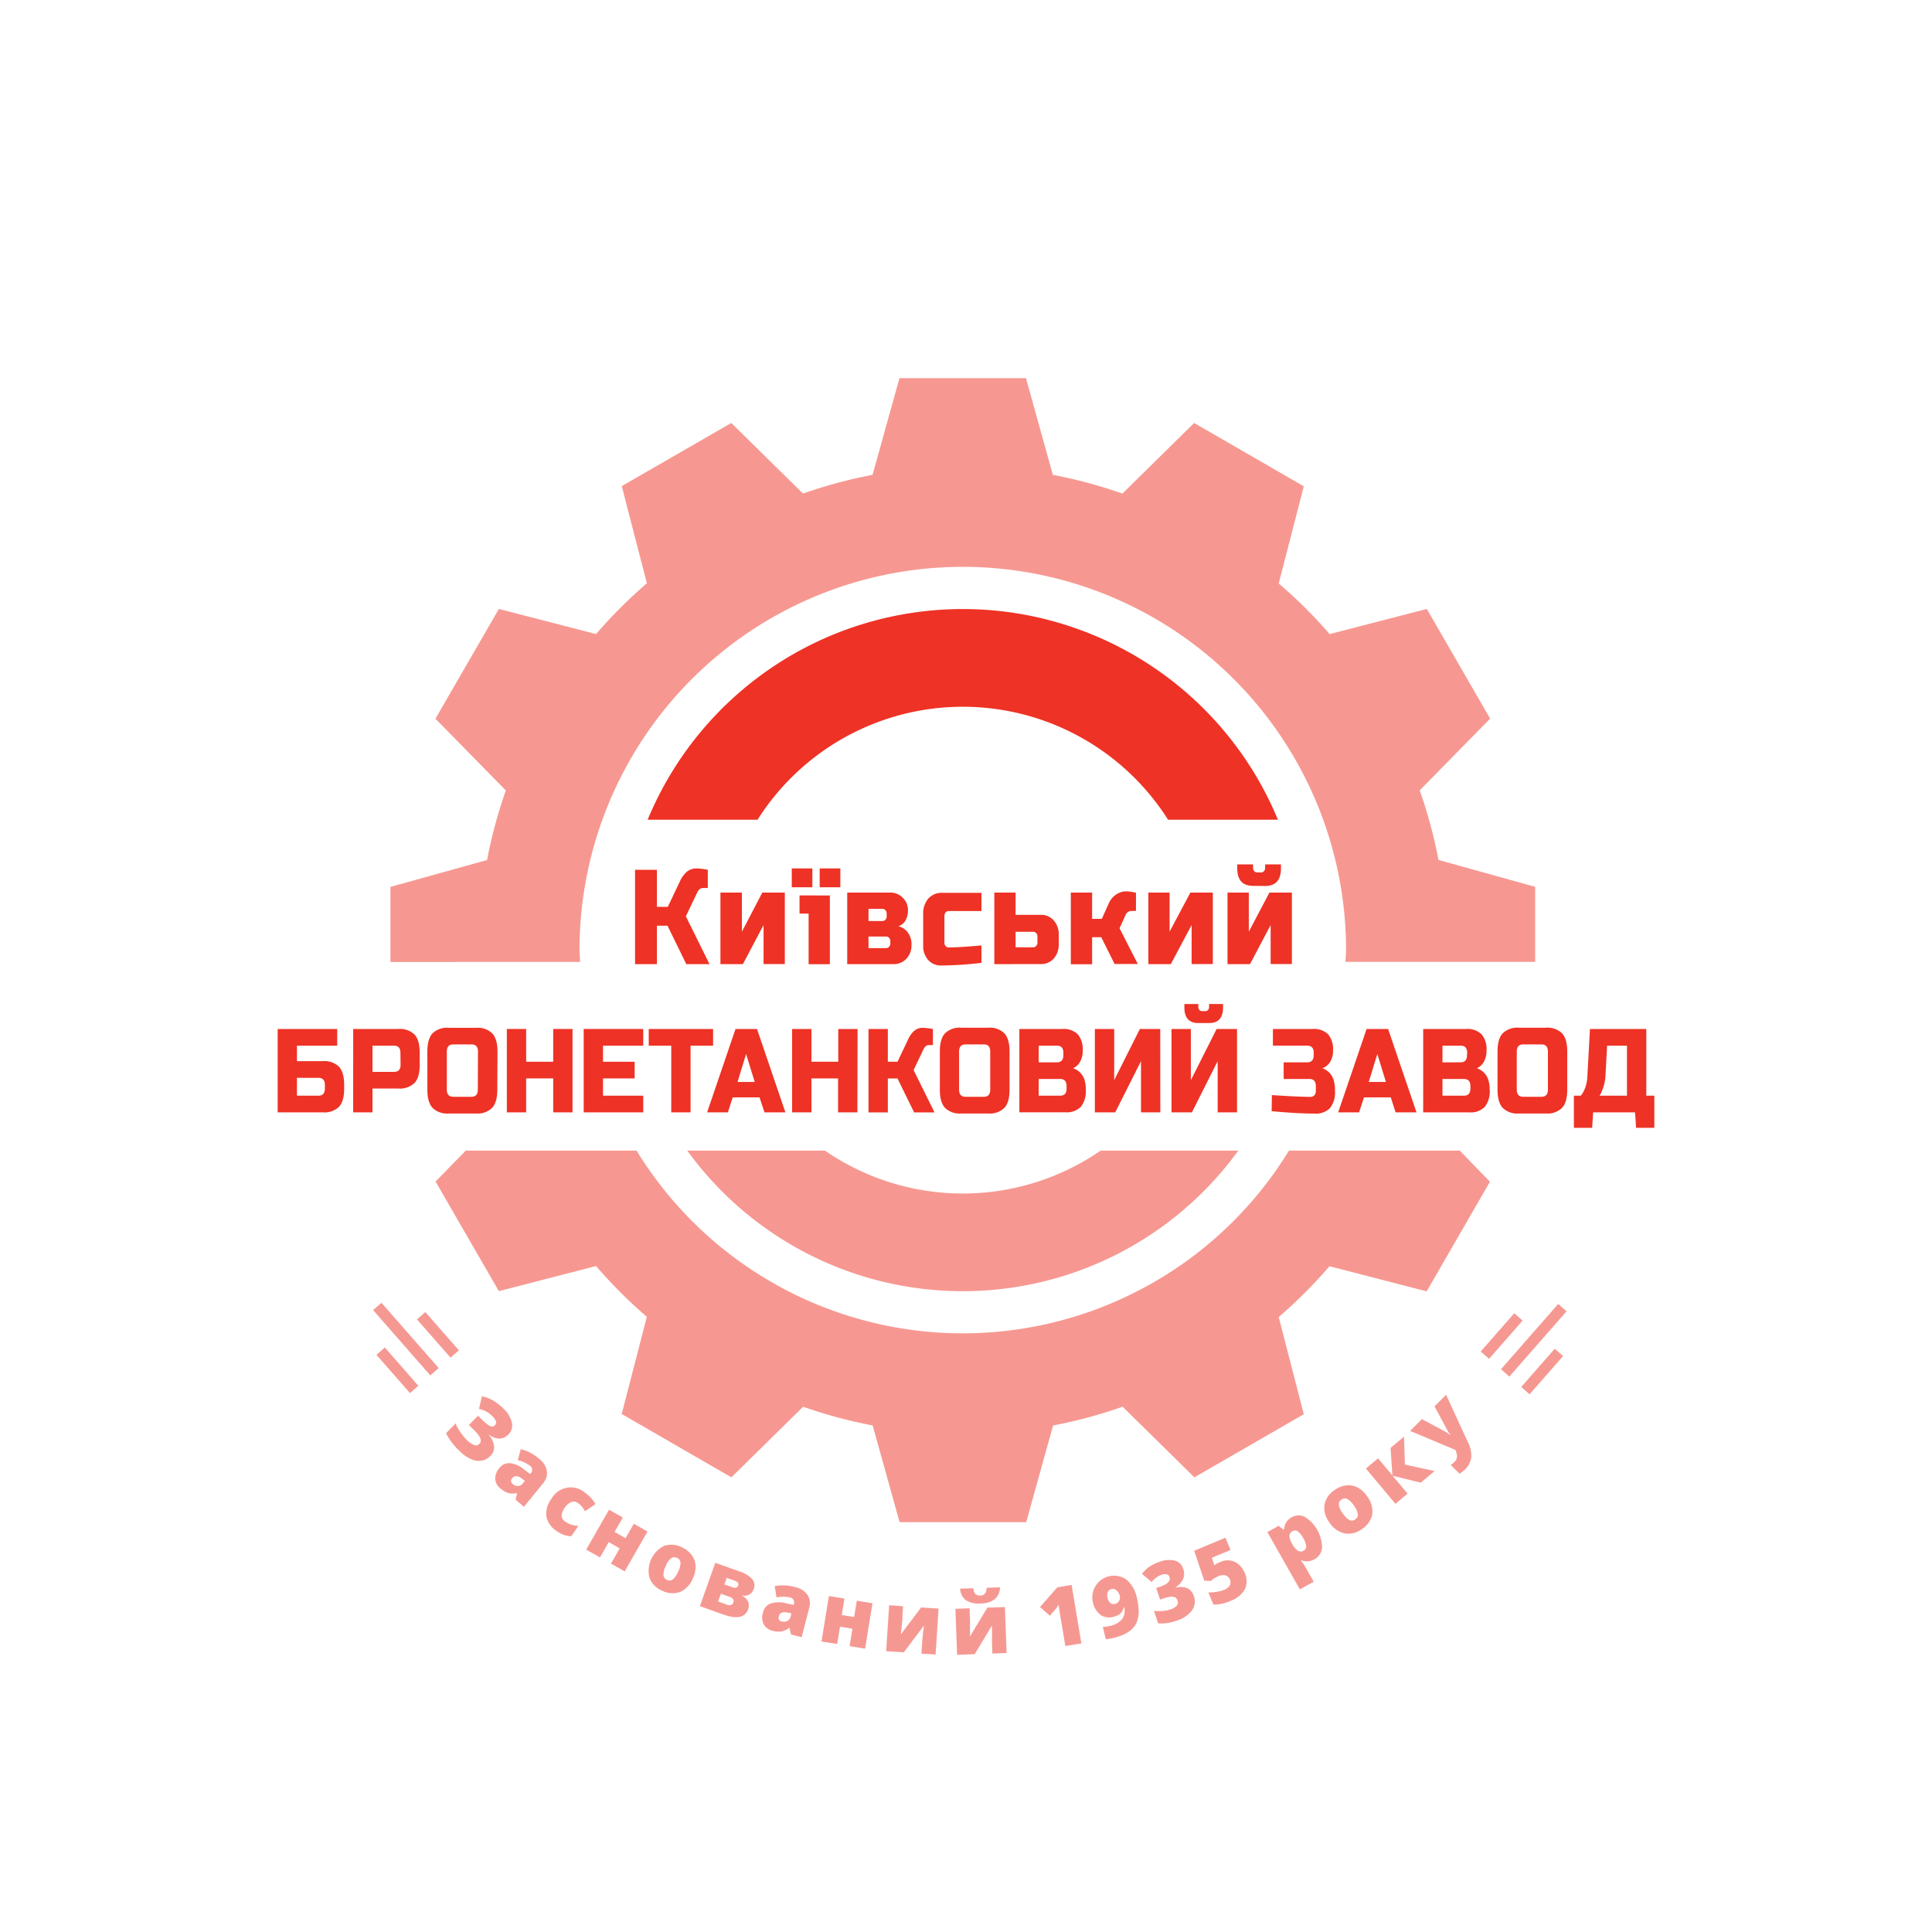 <svg fill="#ee3225" id="Layer_1" data-name="Layer 1" xmlns="http://www.w3.org/2000/svg" viewBox="0 0 500 500"><defs><style>.cls-1,.cls-2{}.cls-1,.cls-3{opacity:0.5;}</style></defs><title>KIYIV_TANK_3ABOD</title><path class="cls-1" d="M284.86,297.77a62.88,62.88,0,0,1-71.38,0H177.86a88.06,88.06,0,0,0,142.62,0Z"/><path class="cls-2" d="M196.05,212.15a62.88,62.88,0,0,1,106.25,0h28.43a88.26,88.26,0,0,0-163.12,0Z"/><path class="cls-1" d="M150.13,248.94c0-1-.15-2-.15-3.05a99.19,99.19,0,0,1,198.38,0c0,1-.13,2-.16,3.05h49.1V229.51l-3.13-.87-21.89-6.09a123.74,123.74,0,0,0-4.86-18l15.95-16.25,2.28-2.32-16.39-28.38-3.15.81-22,5.69A124.53,124.53,0,0,0,330.93,151l5.68-22,.81-3.15-28.37-16.38-2.32,2.27-16.25,16a124.19,124.19,0,0,0-18-4.85l-6.09-21.9-.87-3.13H232.79l-.88,3.13-6.09,21.9a124.06,124.06,0,0,0-18,4.85l-16.25-16-2.32-2.27L160.92,125.8l.8,3.15,5.69,22a126.46,126.46,0,0,0-13.15,13.14l-22-5.68-3.15-.81L112.69,186l2.28,2.32,15.94,16.25a125,125,0,0,0-4.86,18l-21.88,6.09-3.13.87v19.43Z"/><path class="cls-1" d="M377.79,297.77h-44.2a99,99,0,0,1-168.85,0H120.55L115,303.45l-2.28,2.32,16.38,28.37,3.15-.8,22-5.69a127.54,127.54,0,0,0,13.15,13.15l-5.69,22-.81,3.14,28.38,16.39,2.32-2.27,16.25-16a124.06,124.06,0,0,0,18,4.85l6.09,21.9.87,3.12h32.77l.87-3.12,6.09-21.9a124.19,124.19,0,0,0,18-4.85l16.25,16,2.31,2.27L337.42,366l-.81-3.15-5.68-22a125.49,125.49,0,0,0,13.14-13.15l22,5.69,3.15.81,16.38-28.38-2.27-2.32Z"/><path class="cls-2" d="M180.35,224.75a18.91,18.91,0,0,1,2.83.35v4.71h-1.26a1.26,1.26,0,0,0-.85.33,2.38,2.38,0,0,0-.57.72l-3,6.28,6.12,12.38h-6l-4.87-9.94H170v9.94h-5.65V225.1H170v9.59h2.83l3.14-6.62a7.43,7.43,0,0,1,1.72-2.4A3.86,3.86,0,0,1,180.35,224.75Z"/><path class="cls-2" d="M197.29,231h5.82v18.49h-5.5V239.4l-5.35,10.12h-5.81V231H192v10.12Z"/><path class="cls-2" d="M204.91,224.75h5.33v4.88h-5.33Zm9.86,7v17.79h-5.5V236.44h-2.35v-4.71Zm-2.64-7h5.35v4.88h-5.35Z"/><path class="cls-2" d="M231.2,249.52H219.26V231h11a4.51,4.51,0,0,1,3.42,1.38,4.43,4.43,0,0,1,1.3,3.09,5.31,5.31,0,0,1-.66,2.79,3.32,3.32,0,0,1-1.86,1.47,4,4,0,0,1,2.43,1.53,5.08,5.08,0,0,1,1,3.35,4.94,4.94,0,0,1-1.3,3.49A4.48,4.48,0,0,1,231.2,249.52Zm-1.73-13.08a1.19,1.19,0,0,0-.31-.87,1,1,0,0,0-.79-.36h-3.6v3.15h3.6a1,1,0,0,0,.79-.35,1.19,1.19,0,0,0,.31-.87Zm.95,7.15a1.2,1.2,0,0,0-.32-.87,1,1,0,0,0-.78-.35h-4.55v3h4.55a1,1,0,0,0,.78-.35,1.23,1.23,0,0,0,.32-.88Z"/><path class="cls-2" d="M254,249.18a90.28,90.28,0,0,1-10.37.69,4.33,4.33,0,0,1-3.42-1.43,5.41,5.41,0,0,1-1.29-3.8v-8a5.82,5.82,0,0,1,1.33-4.09,4.68,4.68,0,0,1,3.69-1.49H254v4.71h-8.33c-.84,0-1.26.47-1.26,1.4v6.8a1.24,1.24,0,0,0,.32.87,1,1,0,0,0,.78.35q2.83,0,8.49-.52Z"/><path class="cls-2" d="M257.33,249.52V231h5.5v5.76h6.44a4.33,4.33,0,0,1,3.42,1.43A5.41,5.41,0,0,1,274,242v2.27a5.43,5.43,0,0,1-1.29,3.81,4.36,4.36,0,0,1-3.42,1.42Zm10.06-4.36a1,1,0,0,0,.78-.35,1.24,1.24,0,0,0,.32-.87v-1.57a1.24,1.24,0,0,0-.32-.87,1,1,0,0,0-.78-.35h-4.56v4Z"/><path class="cls-2" d="M285,242.55h-2.36v7h-5.51V231h5.51v6.8h2.51l1.72-3.83a5.34,5.34,0,0,1,3-3,4,4,0,0,1,1.39-.28,9.77,9.77,0,0,1,1.94.18l.79.17v4.71h-1.1a1.65,1.65,0,0,0-1.57,1l-1.58,3.49,4.72,9.24h-6Z"/><path class="cls-2" d="M308.07,231h5.81v18.49h-5.49V239.4L303,249.52h-5.81V231h5.5v10.12Z"/><path class="cls-2" d="M328.52,231h5.82v18.49h-5.5V239.4l-5.34,10.12h-5.82V231h5.51v10.12Zm-4.23-1.74c-2.73,0-4.09-1.52-4.09-4.54V223.7h4.09v.88a1.25,1.25,0,0,0,.31.87,1,1,0,0,0,.79.34h.94a1,1,0,0,0,.79-.34,1.3,1.3,0,0,0,.3-.87v-.88h4.09v1.05c0,3-1.36,4.54-4.09,4.54Z"/><path class="cls-2" d="M76.85,274.62h6.67a5.41,5.41,0,0,1,4.23,1.47c.89,1,1.32,2.54,1.32,4.7v.92c0,2.16-.43,3.73-1.32,4.71a5.44,5.44,0,0,1-4.23,1.46H71.86V266.3H87.27v4.32H76.85Zm7.23,6.17c0-1.24-.56-1.85-1.67-1.85H76.85v4.62h5.56c1.11,0,1.67-.61,1.67-1.85Z"/><path class="cls-2" d="M91.41,266.3h11.66a5.44,5.44,0,0,1,4.23,1.46c.89,1,1.32,2.55,1.32,4.7v3.09c0,2.16-.43,3.72-1.32,4.7a5.44,5.44,0,0,1-4.23,1.46H96.4v6.17h-5Zm12.22,6.16c0-1.23-.56-1.84-1.67-1.84H96.4v6.78H102c1.11,0,1.67-.62,1.67-1.85Z"/><path class="cls-2" d="M128.7,282c0,2.16-.44,3.72-1.33,4.7a5.39,5.39,0,0,1-4.22,1.47h-7a5.43,5.43,0,0,1-4.23-1.47c-.88-1-1.32-2.54-1.32-4.7v-9.86q0-3.24,1.32-4.7A5.43,5.43,0,0,1,116.2,266h7a5.39,5.39,0,0,1,4.22,1.47q1.33,1.46,1.33,4.7Zm-5-9.86c0-1.23-.55-1.85-1.66-1.85h-4.73c-1.11,0-1.67.62-1.67,1.85V282c0,1.23.56,1.85,1.67,1.85H122c1.11,0,1.66-.62,1.66-1.85Z"/><path class="cls-2" d="M148.17,287.88h-5v-8.79h-7v8.79h-5V266.3h5v8.48h7V266.3h5Z"/><path class="cls-2" d="M166.47,287.88H151.06V266.3h15.41v4.32H156.06v4.16h8.19v4.31h-8.19v4.47h10.41Z"/><path class="cls-2" d="M178.72,287.88h-5V270.62h-5.83V266.3h16.66v4.32h-5.83Z"/><path class="cls-2" d="M188.37,287.88H183l7.35-21.58h5.56l7.35,21.58h-5.41L196.56,284h-6.94Zm2.5-7.86h4.45l-2.23-7.25Z"/><path class="cls-2" d="M221.89,287.88h-5v-8.79H210v8.79h-5V266.3h5v8.48h6.94V266.3h5Z"/><path class="cls-2" d="M238.94,266a17.28,17.28,0,0,1,2.5.31v4.16h-1.11a1.07,1.07,0,0,0-.75.3,1.9,1.9,0,0,0-.5.62l-2.64,5.55,5.41,10.95h-5.27l-4.31-8.79h-2.5v8.79h-5V266.3h5v8.48h2.5l2.79-5.86a6.47,6.47,0,0,1,1.5-2.11A3.41,3.41,0,0,1,238.94,266Z"/><path class="cls-2" d="M261.27,282c0,2.16-.43,3.72-1.32,4.7a5.39,5.39,0,0,1-4.22,1.47h-6.95a5.43,5.43,0,0,1-4.23-1.47c-.88-1-1.32-2.54-1.32-4.7v-9.86q0-3.24,1.32-4.7a5.43,5.43,0,0,1,4.23-1.47h6.95a5.39,5.39,0,0,1,4.22,1.47c.89,1,1.32,2.54,1.32,4.7Zm-5-9.86c0-1.23-.55-1.85-1.66-1.85h-4.73c-1.11,0-1.67.62-1.67,1.85V282c0,1.23.56,1.85,1.67,1.85h4.73c1.11,0,1.66-.62,1.66-1.85Z"/><path class="cls-2" d="M263.81,266.3h11.11a5.21,5.21,0,0,1,4,1.37,5.91,5.91,0,0,1,1.28,4.18,5.6,5.6,0,0,1-.72,3,3.9,3.9,0,0,1-1.77,1.62,4.54,4.54,0,0,1,3.05,3.33A8.21,8.21,0,0,1,281,282a6.5,6.5,0,0,1-1.28,4.44,5.15,5.15,0,0,1-4,1.42H263.81Zm11.39,6.16c0-1.23-.55-1.84-1.66-1.84h-4.73v4.31h4.73c1.11,0,1.66-.62,1.66-1.85Zm.83,8.64c0-1.24-.55-1.86-1.66-1.86h-5.56v4.32h5.56c1.11,0,1.66-.61,1.66-1.85Z"/><path class="cls-2" d="M300.29,287.88h-5V274.62l-6.67,13.26h-5.27V266.3h5v13.25L295,266.3h5.27Z"/><path class="cls-2" d="M315.13,287.88V274.62l-6.67,13.26h-5.27V266.3h5v13.25l6.67-13.25h5.28v21.58Zm-5-23.12c-2.4,0-3.61-1.34-3.61-4v-.92h3.61v.77a1.13,1.13,0,0,0,.27.77.94.94,0,0,0,.7.3h.84a.9.9,0,0,0,.69-.3,1.09,1.09,0,0,0,.28-.77v-.77h3.61v.92c0,2.67-1.21,4-3.61,4Z"/><path class="cls-2" d="M329.16,283.41q7.08.46,10,.46a1.29,1.29,0,0,0,1-.42,1.6,1.6,0,0,0,.38-1.12V281.1c0-1.24-.55-1.86-1.66-1.86h-6.67v-4.31h6.1c1.12,0,1.68-.62,1.68-1.85v-.62c0-1.23-.56-1.84-1.68-1.84h-8.88V266.3h10.28a5.24,5.24,0,0,1,4,1.37,6,6,0,0,1,1.28,4.18,5.34,5.34,0,0,1-.77,3,3.91,3.91,0,0,1-2,1.62,4.57,4.57,0,0,1,3,3.33,8.23,8.23,0,0,1,.27,2.22v.31a6.45,6.45,0,0,1-1.28,4.44,5.11,5.11,0,0,1-4,1.42q-4.63,0-11.11-.62Z"/><path class="cls-2" d="M351.73,287.88h-5.41l7.36-21.58h5.56l7.35,21.58h-5.41L359.93,284H353Zm2.5-7.86h4.45l-2.23-7.25Z"/><path class="cls-2" d="M368.32,266.3h11.11a5.24,5.24,0,0,1,4,1.37,6,6,0,0,1,1.28,4.18,5.6,5.6,0,0,1-.73,3,3.9,3.9,0,0,1-1.77,1.62,4.54,4.54,0,0,1,3.05,3.33,8.21,8.21,0,0,1,.28,2.22,6.5,6.5,0,0,1-1.28,4.44,5.13,5.13,0,0,1-4,1.42H368.32Zm11.38,6.16c0-1.23-.55-1.84-1.66-1.84h-4.73v4.31H378c1.11,0,1.66-.62,1.66-1.85Zm.84,8.64c0-1.24-.56-1.86-1.67-1.86h-5.56v4.32h5.56c1.11,0,1.67-.61,1.67-1.85Z"/><path class="cls-2" d="M405.6,282c0,2.16-.44,3.72-1.32,4.7a5.41,5.41,0,0,1-4.23,1.47h-6.94a5.41,5.41,0,0,1-4.23-1.47c-.89-1-1.32-2.54-1.32-4.7v-9.86c0-2.16.43-3.73,1.32-4.7a5.41,5.41,0,0,1,4.23-1.47h6.94a5.41,5.41,0,0,1,4.23,1.47q1.32,1.46,1.32,4.7Zm-5-9.86c0-1.23-.56-1.85-1.67-1.85h-4.72c-1.11,0-1.67.62-1.67,1.85V282c0,1.23.56,1.85,1.67,1.85h4.72c1.11,0,1.67-.62,1.67-1.85Z"/><path class="cls-2" d="M411.48,266.3h14.58v17.26h2.08v8.32h-4.72l-.27-4H412.31l-.27,4h-4.72v-8.32h1.8a7.09,7.09,0,0,0,1.21-2.29,9.2,9.2,0,0,0,.46-2.33Zm9.58,17.26V270.62h-5.14l-.42,7.7a11.55,11.55,0,0,1-.83,3.79,7.79,7.79,0,0,1-.69,1.45Z"/><g class="cls-3"><path class="cls-2" d="M131.61,371.2c-1.41,1.44-3.13,1.47-5.13.09l-.07,0a5.31,5.31,0,0,1,1.46,3,3.1,3.1,0,0,1-1,2.54,3.94,3.94,0,0,1-2.25,1.19,4.83,4.83,0,0,1-2.72-.4,9.49,9.49,0,0,1-2.86-2,16.51,16.51,0,0,1-3.61-4.7l2.5-2.56a9.27,9.27,0,0,0,1.11,2.12,13,13,0,0,0,1.6,2,6,6,0,0,0,2.07,1.5,1.26,1.26,0,0,0,1.39-.36q1.08-1.1-1.46-3.56l-1.29-1.27,2.36-2.4,1.15,1.13a11.17,11.17,0,0,0,1.46,1.23,2,2,0,0,0,1,.43,1.06,1.06,0,0,0,.81-.37c.53-.55.28-1.34-.78-2.37a6.45,6.45,0,0,0-3.38-1.8l.74-3.27a9.33,9.33,0,0,1,2.87,1.06,14,14,0,0,1,2.73,2.12,7.12,7.12,0,0,1,2.16,3.6A3.25,3.25,0,0,1,131.61,371.2Z"/><path class="cls-2" d="M133.44,388.13l.39-1.73-.07,0a4.64,4.64,0,0,1-2.19,0,5.75,5.75,0,0,1-2-1.13,3.48,3.48,0,0,1-1.4-2.44,4,4,0,0,1,1-2.81,3.18,3.18,0,0,1,2.82-1.35,7.07,7.07,0,0,1,3.62,1.6l1.59,1.21.11-.11a1.29,1.29,0,0,0-.19-2.06,8.35,8.35,0,0,0-3.12-1.42l.79-2.85a11.14,11.14,0,0,1,4.74,2.51,5,5,0,0,1,2,3.1,4.08,4.08,0,0,1-1,3.26l-4.94,6.05Zm-.66-4a1.88,1.88,0,0,0,1.29.44,1.59,1.59,0,0,0,1.19-.61l.59-.73-.76-.55c-1.09-.82-1.92-.87-2.52-.14A1,1,0,0,0,132.78,384.12Z"/><path class="cls-2" d="M144.15,396.28a5.91,5.91,0,0,1-2.76-3.83,6.39,6.39,0,0,1,1.34-4.58,5.69,5.69,0,0,1,8.69-1.55,8.71,8.71,0,0,1,2.69,2.95l-2.71,1.83a9.9,9.9,0,0,0-.84-1.22,4.56,4.56,0,0,0-1-.9,1.78,1.78,0,0,0-1.72-.24,4,4,0,0,0-1.71,1.48q-1.6,2.37.12,3.56a6.42,6.42,0,0,0,3.44,1.11l-1.84,2.69A6.64,6.64,0,0,1,144.15,396.28Z"/><path class="cls-2" d="M161.19,392.74l-2.14,3.72,2.84,1.62,2.14-3.73,3.55,2-5.91,10.32-3.56-2,2.26-3.95-2.83-1.62-2.26,3.95-3.58-2,5.92-10.34Z"/><path class="cls-2" d="M179.31,408.49A6.34,6.34,0,0,1,176,412a5.88,5.88,0,0,1-4.69-.36,5.68,5.68,0,0,1-3.22-3.31,7.25,7.25,0,0,1,3.75-8.25,5.93,5.93,0,0,1,4.67.38,6.43,6.43,0,0,1,2.51,2,5,5,0,0,1,1,2.81A6.89,6.89,0,0,1,179.31,408.49Zm-7-3.22a5.28,5.28,0,0,0-.61,2.31,1.41,1.41,0,0,0,.92,1.29,1.37,1.37,0,0,0,1.56-.16,5.76,5.76,0,0,0,1.34-2,5.07,5.07,0,0,0,.59-2.26,1.39,1.39,0,0,0-.93-1.27,1.45,1.45,0,0,0-1.55.14A4.94,4.94,0,0,0,172.3,405.27Z"/><path class="cls-2" d="M195.05,411.25a2.45,2.45,0,0,1-1.14,1.42,2.72,2.72,0,0,1-1.86.24l0,.09a3.11,3.11,0,0,1,1.56,1.49,2.68,2.68,0,0,1,0,2c-.76,2.14-2.88,2.6-6.37,1.36l-6.12-2.18,4-11.22,6.13,2.19a7.57,7.57,0,0,1,3.4,2A2.51,2.51,0,0,1,195.05,411.25Zm-5.26,3.46a.89.89,0,0,0-.09-.88,2,2,0,0,0-1-.6l-2.13-.77-.73,2,2.12.76C188.93,415.6,189.54,415.41,189.79,414.71Zm1.23-4.32c.22-.58-.05-1-.76-1.26l-2.19-.78-.6,1.69,2.05.74a1.59,1.59,0,0,0,1,.07A.7.7,0,0,0,191,410.39Z"/><path class="cls-2" d="M204.7,423l-.38-1.72-.08,0a4.91,4.91,0,0,1-2,.94,5.92,5.92,0,0,1-2.26-.17,3.61,3.61,0,0,1-2.32-1.65,4,4,0,0,1-.22-3,3.22,3.22,0,0,1,2-2.42,7.3,7.3,0,0,1,4-.06l1.94.44.05-.16a1.3,1.3,0,0,0-1.05-1.79,8.47,8.47,0,0,0-3.41,0l-.48-2.92a11.31,11.31,0,0,1,5.35.27,5.06,5.06,0,0,1,3.15,2,4,4,0,0,1,.43,3.38l-1.95,7.57Zm-2.29-3.36a2,2,0,0,0,1.36-.13,1.68,1.68,0,0,0,.82-1.08l.22-.9-.91-.18c-1.34-.3-2.11,0-2.34.94A1,1,0,0,0,202.41,419.66Z"/><path class="cls-2" d="M218.55,413.72l-.7,4.25,3.2.52.7-4.23,4.05.66-1.92,11.76-4-.67.73-4.5-3.22-.52-.73,4.48-4.06-.65,1.92-11.76Z"/><path class="cls-2" d="M233.72,415.69l-.19,3c0,.18,0,.36,0,.55s-.14,1.44-.38,3.72l5.23-6.95,4.52.3-.77,11.88-3.66-.23.21-3.24c.08-1.12.21-2.45.42-4l-5.2,6.9-4.56-.3.77-11.88Z"/><path class="cls-2" d="M250.92,416.22l.11,3c0,.16,0,.34,0,.54s0,1.44,0,3.75l4.5-7.45,4.54-.16.43,11.9-3.68.14-.1-3.24c0-1.13,0-2.45,0-4l-4.47,7.4-4.56.16-.43-11.89Zm2.86-1.25a6.14,6.14,0,0,1-3.81-.83,4,4,0,0,1-1.49-3l3.44-.11a2.3,2.3,0,0,0,.5,1.47,1.51,1.51,0,0,0,1.27.42c1.05,0,1.62-.71,1.66-2l3.49-.12C258.63,413.47,257,414.86,253.78,415Z"/><path class="cls-2" d="M279.86,425.31l-4.15.68-1.34-8c-.16-1-.3-1.87-.39-2.68a10.28,10.28,0,0,1-.79,1.13l-1.48,1.71-2.56-2.25,4.49-5.11,3.69-.62Z"/><path class="cls-2" d="M294.25,413.66c.69,2.9.57,5.17-.38,6.8s-2.81,2.73-5.59,3.4a16,16,0,0,1-2.1.38l-.76-3.2a9,9,0,0,0,1.8-.25,5.49,5.49,0,0,0,3.12-1.69,3.62,3.62,0,0,0,.6-3.13l-.12,0a3.88,3.88,0,0,1-.53,1.23,2.47,2.47,0,0,1-.83.73,4.89,4.89,0,0,1-1.36.52,3.94,3.94,0,0,1-3.35-.57,5.61,5.61,0,0,1-1.94-3.32,5.61,5.61,0,0,1,8.7-5.76A8.17,8.17,0,0,1,294.25,413.66Zm-6.54-2.43a1.49,1.49,0,0,0-1,.73,2.49,2.49,0,0,0-.05,1.65,2.19,2.19,0,0,0,.69,1.24,1.25,1.25,0,0,0,1.2.24,1.63,1.63,0,0,0,1.05-.75,1.68,1.68,0,0,0,.21-1.27,2.89,2.89,0,0,0-.83-1.47A1.42,1.42,0,0,0,287.71,411.23Z"/><path class="cls-2" d="M306.21,406a3.69,3.69,0,0,1,0,2.6,5,5,0,0,1-2,2.2l0,.06c2.53-.49,4.13.27,4.78,2.26a4,4,0,0,1-.56,3.73,7.87,7.87,0,0,1-4.1,2.63,13,13,0,0,1-2.23.56,11.51,11.51,0,0,1-2.39.08l-1.06-3.26a9.35,9.35,0,0,0,2.17.07,8.22,8.22,0,0,0,1.91-.36,3.8,3.8,0,0,0,1.78-1,1.28,1.28,0,0,0,.22-1.35,1.27,1.27,0,0,0-.6-.81,2.23,2.23,0,0,0-1.16-.17,8.1,8.1,0,0,0-1.86.44l-.88.29-1-3,.92-.3c2-.66,2.84-1.5,2.51-2.53a1,1,0,0,0-.74-.71,2.34,2.34,0,0,0-1.28.1,5.94,5.94,0,0,0-2.59,1.89l-2.5-2.09a8.46,8.46,0,0,1,2-1.92,11.24,11.24,0,0,1,2.67-1.26,6.52,6.52,0,0,1,3.84-.26A3.08,3.08,0,0,1,306.21,406Z"/><path class="cls-2" d="M315.9,404.21a4.5,4.5,0,0,1,2.43-.36,4.27,4.27,0,0,1,2.21,1A5.52,5.52,0,0,1,322.1,407a5.07,5.07,0,0,1,.1,4.25,6.9,6.9,0,0,1-3.79,3.07,10.24,10.24,0,0,1-4.38.95l-1.31-3.15a11,11,0,0,0,2.16-.16,8.68,8.68,0,0,0,1.94-.52,2.78,2.78,0,0,0,1.45-1.13,1.91,1.91,0,0,0-1.11-2.6,3.07,3.07,0,0,0-2,.28,7.24,7.24,0,0,0-1.81,1.16l-1.69-.09-2.61-7.72,8.08-3.39,1.33,3.19-4.82,2,.62,1.95a7.35,7.35,0,0,1,1-.61Z"/><path class="cls-2" d="M340.18,403.53a4.54,4.54,0,0,1-1.56.54,4.34,4.34,0,0,1-1.77-.24l-.16.1a11.12,11.12,0,0,1,.93,1.26l2.36,4.15-3.57,2L328,396.52l2.9-1.65,1.25,1,.17-.09a3.64,3.64,0,0,1,1.89-3.06,3.56,3.56,0,0,1,3.52-.12,9.5,9.5,0,0,1,4.42,7.89A3.71,3.71,0,0,1,340.18,403.53Zm-5.7-7.24a1.34,1.34,0,0,0-.78,1.19,4.24,4.24,0,0,0,.6,1.87l.16.28a4.52,4.52,0,0,0,1.46,1.72,1.4,1.4,0,0,0,1.46-.05,1.19,1.19,0,0,0,.66-1.15,5,5,0,0,0-.8-2.12,4.79,4.79,0,0,0-1.41-1.74A1.22,1.22,0,0,0,334.48,396.29Z"/><path class="cls-2" d="M353.81,387.26a6.31,6.31,0,0,1,1.33,4.64,5.9,5.9,0,0,1-2.7,3.84,5.77,5.77,0,0,1-4.49,1.09,6.33,6.33,0,0,1-3.89-2.81,6.2,6.2,0,0,1-1.29-4.62,5.9,5.9,0,0,1,2.71-3.83,6.12,6.12,0,0,1,3-1.16,5.17,5.17,0,0,1,2.92.57A7,7,0,0,1,353.81,387.26Zm-6.32,4.37a5.26,5.26,0,0,0,1.66,1.7,1.43,1.43,0,0,0,1.6-.12,1.41,1.41,0,0,0,.64-1.44,5.32,5.32,0,0,0-1-2.14,5.52,5.52,0,0,0-1.64-1.67,1.46,1.46,0,0,0-1.57.14,1.42,1.42,0,0,0-.68,1.4A4.78,4.78,0,0,0,347.49,391.63Z"/><path class="cls-2" d="M359.88,374.71l3.47-2.91.25,7.23,7.67,1.69-3.6,3-7.27-1.8,3.88,4.63-3.14,2.64-7.65-9.14,3.15-2.63,3.71,4.42Z"/><path class="cls-2" d="M364.93,370.32l3.06-3.06,6.27,3.38a7.65,7.65,0,0,1,1.06.77l.06-.05a8.8,8.8,0,0,1-.74-1.09l-3.39-6.3,3-3,5.65,12.27a7.4,7.4,0,0,1,.86,4,5.54,5.54,0,0,1-1.71,3.16,10.75,10.75,0,0,1-1.31,1l-2.3-2.27a5.32,5.32,0,0,0,1-.82,2.06,2.06,0,0,0,.53-.82,2.22,2.22,0,0,0,.09-.93,5.23,5.23,0,0,0-.43-1.34Z"/></g><g class="cls-3"><rect class="cls-2" x="387.23" y="339.18" width="2.88" height="13.17" transform="translate(324.3 -170.45) rotate(41.24)"/><rect class="cls-2" x="395.53" y="335.63" width="2.88" height="22.46" transform="translate(327.09 -175.65) rotate(41.24)"/><rect class="cls-2" x="397.71" y="348.36" width="2.88" height="13.17" transform="translate(332.95 -175.08) rotate(41.24)"/></g><g class="cls-3"><rect class="cls-2" x="111.91" y="338.84" width="2.88" height="13.17" transform="translate(426.28 530.48) rotate(138.76)"/><rect class="cls-2" x="103.61" y="335.29" width="2.88" height="22.46" transform="translate(412.47 537.87) rotate(138.76)"/><rect class="cls-2" x="101.44" y="348.03" width="2.88" height="13.17" transform="translate(413.98 553.47) rotate(138.76)"/></g></svg>